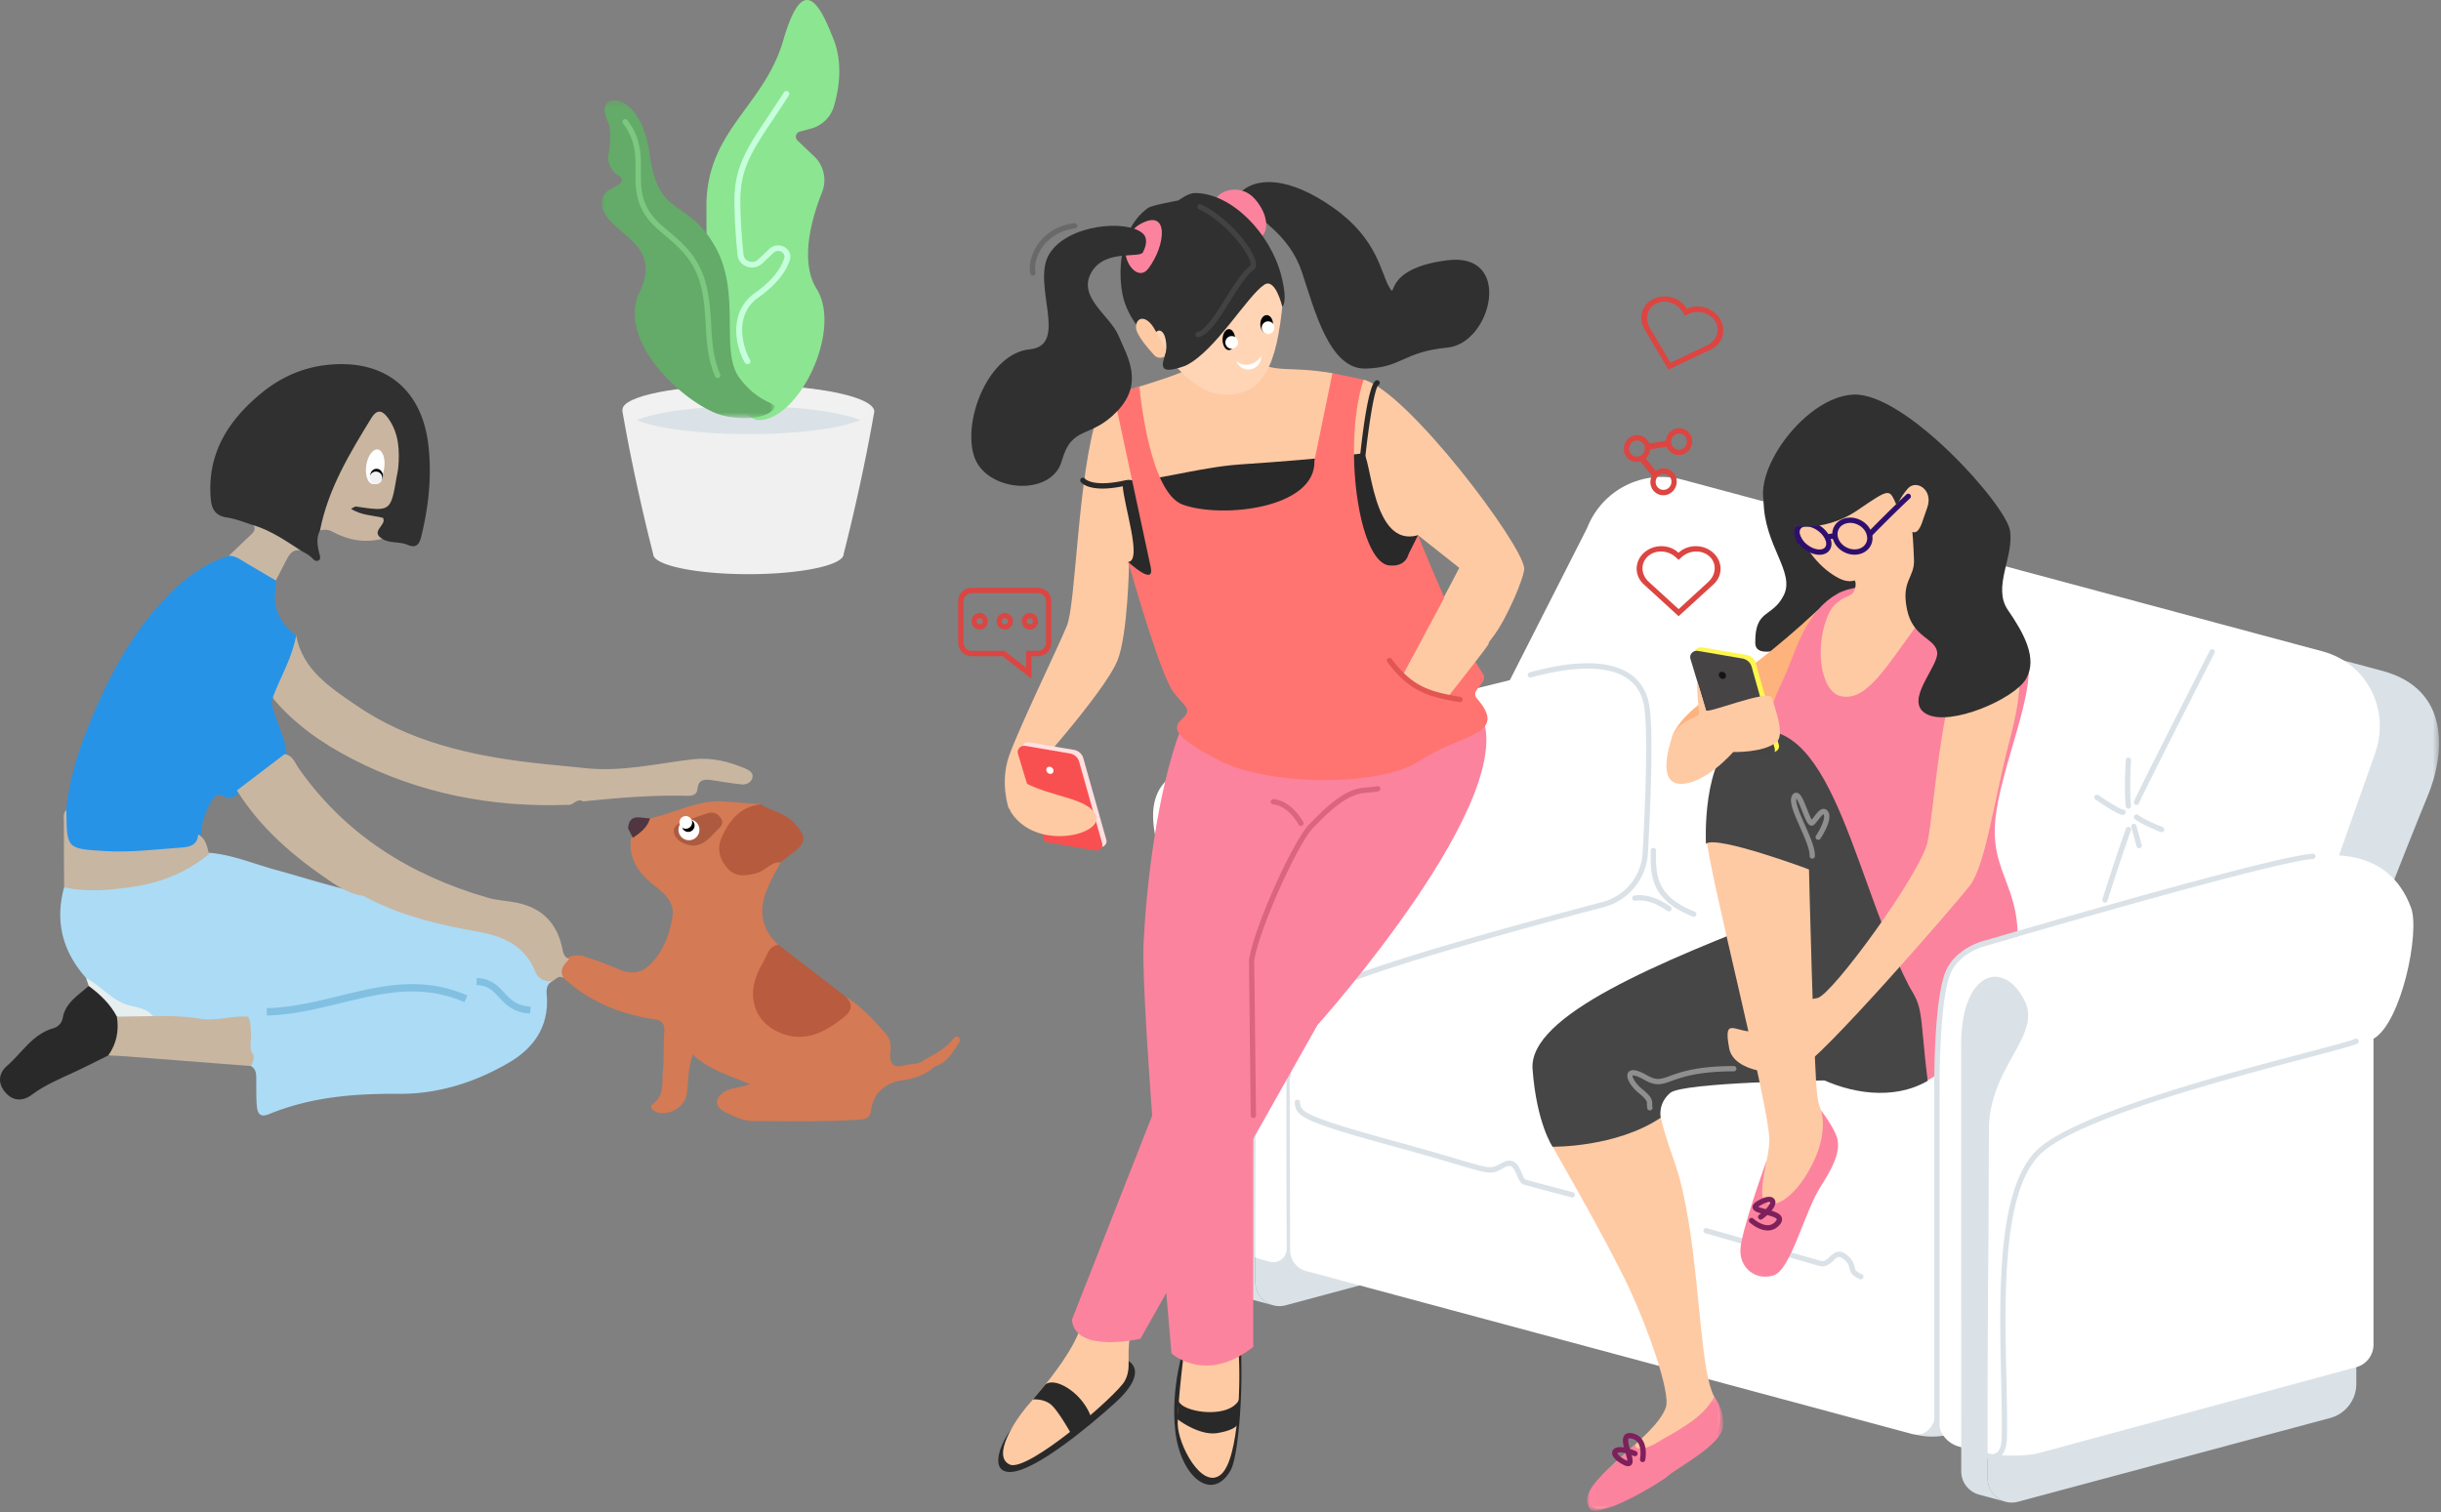<svg xmlns="http://www.w3.org/2000/svg" xmlns:xlink="http://www.w3.org/1999/xlink" width="384" height="238" viewBox="0 0 384 238">
    <rect x="0" y="0" width="384" height="238" fill="#808080" stroke="none"/>
    <defs>
        <path id="a" d="M.014.304h28.472V57.27H.014z"/>
        <path id="c" d="M.037.363h21.399v18.023H.037z"/>
        <path id="e" d="M0 .335h27.227v50.031H0z"/>
    </defs>
    <g fill="none" fill-rule="evenodd">
        <path fill="#DAE2E7" d="M312.675 224.05v8.58c0 2.504 2.372 4.327 4.788 3.679l49.107-13.177a5.546 5.546 0 0 0 4.105-5.358v-8.042l-58 14.318zM301.342 225.747c3.82.956 7.24-.58 7.24-.58l-2.155-5.276-5.085 5.856zM197.473 193.138v8.58c0 2.505 2.372 4.327 4.787 3.68l12.595-3.38-17.382-8.88z"/>
        <path fill="#DAE2E7" d="M199.763 198.543s2.526.565 5.492 0 66.317-22.606 66.317-22.606l-13.494-49.105-57.953 26.555-.362 45.156z"/>
        <path fill="#FFF" d="M264.433 112.997c-3.699-9.91-12.587-9.887-21.798-7.265-4.75 1.352-40.609 9.6-55.681 15.019-10.726 3.855-3.476 16.445 1.395 27.67 3.74 8.615 3.115 26.691 2.965 40.177a9.858 9.858 0 0 0 7.297 9.636l1.152.31a2.11 2.11 0 0 0 2.655-2.054c-.056-8.712-.036-26.563-.046-27.29 0 0 6.67-8.304 12.493-10.863 4.776-2.098 41.111-17.13 46.308-19.206 4.712-1.882 4.694-22.291 3.26-26.134M315.541 175.501l-6.215 52.44c3.934 1.39 9.245 1.29 11.383.715l49.954-13.517a3.684 3.684 0 0 0 2.72-3.558v-51.6l-57.842 15.52z"/>
        <g transform="translate(355.208 102.775)">
            <mask id="b" fill="#fff">
                <use xlink:href="#a"/>
            </mask>
            <path fill="#DAE2E7" d="M19.57 2.792c10.679 2.865 9.997 12.948 6.992 20.023-1.834 4.318-13.657 34.454-13.657 34.454L.015 53.011s12.112-29.368 13.14-32.457c1.029-3.089 5.17-18.096-2.856-20.25l9.27 2.488z" mask="url(#b)"/>
        </g>
        <path fill="#FFF" d="M264.67 75.478l100.691 27.018c7.186 1.928 10.818 9.507 8.126 16.452l-17.262 48.869-131.634-35.321 25.079-49.4c2.326-6 8.791-9.284 15-7.618"/>
        <path fill="#DAE2E7" d="M200.125 205.35v-.002a3.805 3.805 0 0 1-2.652-3.63v-7.574s-.024-32.211.45-47.55c.3-9.716.609-21.354-4.65-22.67-5.117-1.28-8.305 3.33-6.011 10.943 2.028 6.731 5.253 8.831 6.052 27.385l.01 29.773v8.58a3.804 3.804 0 0 0 2.65 3.629l-.002.002 4.153 1.114z"/>
        <path fill="#FFF" d="M205.437 199.995l95.345 25.651c2.128.573 3.73-1.323 3.712-3.53l.108-43.938 48.278-12.123-95.14-25.529-42.084 13.693c-7.83 2.713-12.732 7.464-12.778 15.564l.08 27.002a3.35 3.35 0 0 0 2.479 3.21"/>
        <path fill="#DAE2E7" d="M292.737 201.314a.408.408 0 0 1-.166-.034c-1.281-.557-1.483-1.066-1.629-1.725-.088-.397-.179-.807-.922-1.426-.716-.595-.995-.333-1.605.242-.51.48-1.207 1.14-2.285.824-1.837-.536-17.711-5.092-17.871-5.138a.418.418 0 0 1 .23-.803c.16.046 16.036 4.602 17.875 5.14.588.17.945-.129 1.48-.632.6-.567 1.425-1.343 2.71-.276.962.802 1.101 1.43 1.203 1.889.098.441.156.708 1.146 1.138a.418.418 0 0 1-.166.801M202.658 169.699h-.005a.418.418 0 0 1-.412-.423c.094-7.772 1.24-11.732 7.777-14.648 7.62-3.4 29.626-9.413 42.065-12.694a8.496 8.496 0 0 0 6.328-7.779c.39-7.168.929-19.74.152-23.395-.395-1.86-1.367-3.273-2.89-4.203-2.967-1.81-8.098-1.79-14.835.055a.418.418 0 0 1-.22-.806c7.064-1.936 12.275-1.923 15.49.038 1.726 1.053 2.827 2.649 3.272 4.743.756 3.561.343 14.807-.136 23.614a9.327 9.327 0 0 1-6.948 8.54c-9.995 2.638-34.09 9.148-41.939 12.65-6.158 2.748-7.19 6.347-7.281 13.895a.417.417 0 0 1-.418.413"/>
        <path fill="#2F302F" d="M277.433 78.781c.079 7.09 4.983 11.208 3.19 14.851-1.793 3.643-4.565 2.112-4.497 7.55.068 5.44 20.737-7.075 20.737-7.075l-7.54-8.395-11.89-6.93z"/>
        <path fill="#FEB27C" d="M286.002 95.952c-13.724 12.807-19.596 13.784-22.703 19.327-.674 1.201-.543 6.332 1.978 5.14 4.168-1.972 18.285-7.862 18.285-7.862l2.44-16.605z"/>
        <path fill="#FECAA4" d="M261.254 175.882c1.812 7.23 2.878 6.828 4.535 17.326 1.657 10.498 1.885 22.864 3.852 26.515 1.967 3.651.673 7.126-2.553 8.756-3.895 1.968-15.938 12.089-16.985 7.97-1.047-4.118 10.326-10.118 11.962-15.01.772-2.309-2.907-12.615-5.805-18.79-3.625-7.723-12.435-22.927-12.435-22.927l5.913-8.478 11.516 4.638z"/>
        <path fill="#464646" d="M303.245 170.085c-10.787 6.237-27.4-4.398-25.905-11.091.815-3.648 14.317-12.474 14.317-12.474s7 3.015 11.588.362c4.588-2.652 0 23.203 0 23.203"/>
        <path fill="#464646" d="M281.613 143.403c-20.761 8.027-41.15 16.378-40.523 24.819.636 8.584 3.15 12.226 3.15 12.226s9.915.17 17.014-4.566c0 0-.508-2.212 1.496-3.907 2.004-1.694 24.646-1.97 24.646-1.97l-5.783-26.602z"/>
        <path fill="#FC839E" d="M289.008 93.454c-4.555 2.59-6.204 7.905-7.898 12.14-1.255 3.136-4.376 7.581-2.384 14.868.572 2.093 4.716 12.969-1.913 23.433 0 0 3.92-3.518 8.86 1.076 4.938 4.593 10.803 6.124 13.312 8.83 3.941 4.25 2.836 4.978 4.26 16.204 0 0 11.206-6.126 12.97-13.498 3.956-16.516-3.168-17.268-2.346-27.247.682-8.299 6.75-20.857 4.957-26.242-1.793-5.386-22.361-13.803-29.818-9.564"/>
        <path fill="#FECAA4" d="M287.81 96.305c-2.506 5.123-1.477 12.628 1.845 13.261 4.218.804 7.148-4.848 13.57-13.48l-12.491-2.254s-2.022.632-2.923 2.473"/>
        <path fill="#2F0F6D" d="M283.019 85.544a.417.417 0 0 1-.325-.679l1.084-1.358a.417.417 0 1 1 .653.522l-1.086 1.359a.416.416 0 0 1-.326.156"/>
        <path fill="#FECAA4" d="M281.613 80.14c1.949 6.774 5.27 9.575 7.591 10.815 1.565.836 2.533.374 2.533.374.45.483-.035 1.874-.384 2.115-.154.107-.89.554-1.08.663-.997.577 1.269 4.253 7.493 3.982 6.224-.272 6.993-20.42 6.993-20.42l-5.686-4.19-17.46 6.66z"/>
        <path fill="#2F0F6D" d="M284.167 82.847c-.286 0-.673.062-.895.358-.27.357-.144.852-.045 1.115.195.52.6 1.03 1.14 1.437.541.407 1.143.656 1.695.7.282.022.79.006 1.058-.352.449-.597-.053-1.766-1.096-2.552-.54-.407-1.142-.656-1.694-.7a2.111 2.111 0 0 0-.163-.006m2.064 4.452c-.076 0-.155-.003-.235-.01-.708-.056-1.464-.363-2.13-.864-.665-.502-1.17-1.145-1.42-1.81-.275-.732-.218-1.411.16-1.913.376-.502 1.011-.743 1.79-.682.708.056 1.464.364 2.13.865 1.453 1.095 2.007 2.73 1.26 3.722-.338.45-.884.692-1.555.692"/>
        <path fill="#2F0F6D" d="M291.06 82.283c-.787 0-1.494.363-1.817 1.017-.486.987.086 2.27 1.277 2.858 1.192.59 2.555.265 3.042-.722.23-.468.232-1.018.005-1.549-.238-.554-.693-1.02-1.28-1.31h-.001a2.774 2.774 0 0 0-1.226-.294m.68 5.003c-.525 0-1.071-.122-1.59-.378-1.603-.793-2.345-2.577-1.655-3.978.691-1.401 2.557-1.895 4.161-1.103.766.379 1.361.994 1.677 1.73.326.76.318 1.559-.022 2.249-.468.948-1.473 1.48-2.571 1.48"/>
        <path fill="#2F0F6D" d="M288.451 84.89c-.198-.158-.533-.071-.604-.006a.192.192 0 0 0 .039-.07l-.794-.26c.078-.236.309-.428.634-.525.446-.135.911-.058 1.243.206l-.518.654zM294.082 84.54a.418.418 0 0 1-.298-.71c3.645-3.731 6.114-6.021 6.14-6.044a.418.418 0 0 1 .566.614c-.025.023-2.481 2.3-6.11 6.014a.416.416 0 0 1-.298.126"/>
        <path fill="#464646" d="M301.094 156.596c-9.028-16.095-12.402-44.397-25.742-41.44-13.922 3.085 1.988 45.62 1.988 45.62l23.754-4.18z"/>
        <path fill="#FECAA4" d="M314.634 98.92c3.797 4.752 3.797 8.87 1.424 17.899-2.373 9.03-3.665 19.284-6.21 22.575-2.542 3.29-23.547 27.44-26.745 28.749-3.198 1.309-10.355.619-11.074-3.164-1.055-5.549 1.22-2.063 4.547-2.75 4.243-.876 5.191-2.52 3.02-2.192-1.74.264-2.873-1.346-1.397-1.821 1.477-.476 5.375-.688 7.698-1.162 2.323-.476 16.294-19.676 17.328-24.553 1.029-4.853 2.22-24.289 5.812-28.618 3.593-4.33 5.597-4.964 5.597-4.964"/>
        <path fill="#FECAA4" d="M268.373 131.305c.308 5.632 10.099 43.172 9.97 48.203-.13 5.03-4.078 13.056-4.108 16.963-.03 3.907 4.002 3.68 6.099 2.262 2.097-1.418 4.67-12.717 7.496-16.096 2.826-3.38-1.335-5.462-1.933-10.086-.597-4.623-1.318-35.743-1.318-35.743s-11.178-5.95-11.811-6.356c-.632-.406-4.395.853-4.395.853"/>
        <path fill="#464646" d="M284.579 128.145s.38 3.434.172 6.861l-.031.458c-.035.453-.081.904-.141 1.344 0 0-14.528-5.412-16.215-4.041 0 0-.7-13.659 5.27-16.953 3.476-1.918 10.945 12.331 10.945 12.331"/>
        <path fill="#8F8F8F" d="M285.093 135.117h-.01a.418.418 0 0 1-.407-.428c.026-1.08-.759-2.848-1.518-4.558-.96-2.163-1.788-4.03-1.232-4.971.233-.394.53-.431.688-.419.635.05 1.03.975 1.672 2.605.21.532.507 1.286.712 1.624.131-.146.273-.329.413-.507.492-.632.955-1.231 1.532-1.179.197.017.478.122.693.523.64 1.198-.937 3.676-1.26 4.16a.417.417 0 1 1-.694-.463c.667-1.003 1.515-2.746 1.218-3.303a.531.531 0 0 0-.047-.074c-.19.087-.573.578-.785.85-.24.31-.469.602-.7.803a.564.564 0 0 1-.512.129c-.484-.119-.779-.816-1.346-2.255-.248-.628-.639-1.62-.905-1.978-.213.67.631 2.572 1.316 4.116.796 1.794 1.62 3.65 1.59 4.916a.418.418 0 0 1-.418.409"/>
        <path fill="#FC839E" d="M277.921 182.59c-1.343 6.33-.579 6.535.56 6.84 1.139.306 4.056-1.144 6.64-6.265 2.583-5.122 1.342-8.454 1.342-8.454s2.005 2.619 2.507 4.256c.5 1.636.052 3.722-2.532 7.709-2.583 3.986-4.701 13.174-7.439 14.019-2.737.845-5.268-1.056-5.216-3.96.053-2.905 4.138-14.146 4.138-14.146"/>
        <path fill="#2F302F" d="M278.355 80.876c1.99 2.436 8.496 3.076 13.856-.59 5.359-3.665 4.967-3.337 6.208-.654 0 0 .392-1.243 1.7-2.749 1.307-1.505 4.052.173 3.072 2.966-.981 2.794-.9 2.777-1.357 3.465-.457.687-.995.376-.995.376s.168 1.665.255 4.457c.087 2.793-2.021 3.2-1.106 7.716.915 4.516 4.4 4.499 4.749 6.733.349 2.234-5.403 7.731-1.677 9.76 3.725 2.03 13.855-2.356 15.686-5.563 1.83-3.207-.393-7.2-2.876-10.799-2.484-3.6.98-8.377.327-12.5-.654-4.124-16.536-21.795-24.64-21.402-8.104.393-17.32 13.744-13.202 18.784"/>
        <path fill="#8F8F8F" d="M259.546 174.738a.417.417 0 0 1-.408-.333 2.952 2.952 0 0 1-.054-.67c.002-.406.004-.675-1.304-1.745-1.213-.99-2.157-2.47-1.636-3.23.612-.893 2.362.108 2.937.436 1.515.866 2.133.644 3.63.106 1.719-.618 4.315-1.551 10.057-1.551a.418.418 0 0 1 0 .835c-5.597 0-8.111.904-9.775 1.503-1.544.555-2.475.89-4.325-.167-1.47-.84-1.847-.676-1.852-.673-.06.178.356 1.166 1.491 2.094 1.459 1.192 1.616 1.667 1.611 2.398 0 .157-.002.305.037.494a.417.417 0 0 1-.409.503"/>
        <g transform="translate(249.635 219.36)">
            <mask id="d" fill="#fff">
                <use xlink:href="#c"/>
            </mask>
            <path fill="#FC839E" d="M8.14 7.442c-1.549 1.404.836 1.518 2.866.22 2.03-1.298 7.507-3.756 9-7.299 0 0 1.61 1.922 1.413 4.773-.197 2.851-7.348 6.554-8.657 7.742C11.454 14.066 1.7 19.788.486 18.066c-1.212-1.723.095-3.721 3.148-6.514C6.688 8.76 8.14 7.442 8.14 7.442" mask="url(#d)"/>
        </g>
        <path fill="#7E205B" d="M254.872 228.552c-.252 0-.394.046-.434.094-.002.065.198.52 1.282 1.09.129.068.22.105.283.126-.013-.265-.165-.793-.281-1.192a3.71 3.71 0 0 0-.85-.118m1.249 2.172c-.318 0-.638-.168-.79-.248-1.344-.708-1.96-1.529-1.644-2.194.233-.491.864-.663 1.78-.517-.196-.785-.278-1.51.101-1.942.241-.275.607-.376 1.086-.301.738.116 1.308.461 1.697 1.027.862 1.252.474 3.142.457 3.222a.418.418 0 0 1-.816-.173c.003-.017.33-1.623-.33-2.578-.257-.373-.629-.593-1.137-.672-.2-.033-.302-.005-.33.026-.17.195.024.996.199 1.615.303.096.626.216.968.361a.417.417 0 0 1-.327.769 10.635 10.635 0 0 0-.36-.145c.2.745.266 1.293-.106 1.598a.687.687 0 0 1-.448.152M276.61 189.905c.234.124.764.264 1.166.367.577-.59.715-.986.678-1.092-.055-.034-.548-.095-1.592.546a1.965 1.965 0 0 0-.253.179m1.474 3.72c-1.451 0-2.772-1.207-2.83-1.26a.418.418 0 0 1 .566-.615c.013.012 1.219 1.11 2.38 1.036.451-.03.83-.238 1.16-.634.128-.155.158-.257.145-.297-.08-.247-.867-.49-1.487-.656-.237.212-.507.43-.805.648a.418.418 0 0 1-.493-.674c.109-.08.212-.159.309-.235-.742-.21-1.246-.433-1.317-.91-.08-.528.498-.881.715-1.015 1.297-.795 2.315-.904 2.725-.292.302.45.127 1.081-.468 1.796.774.233 1.437.533 1.615 1.08.112.348.012.714-.298 1.088-.477.576-1.065.89-1.749.936a2.835 2.835 0 0 1-.168.005"/>
        <path fill="#FEF64D" d="M274.732 103.056l-6.971-1.192c-.759-.13-1.397.54-1.184 1.244l4.199 13.859 7.977 1.365c.682.116 1.26-.48 1.08-1.116l-3.615-12.816c-.168-.69-.752-1.218-1.486-1.344"/>
        <path fill="#464444" d="M274.08 103.62l-6.97-1.194c-.759-.13-1.397.542-1.184 1.245l4.198 13.859 7.978 1.365c.682.116 1.26-.48 1.08-1.116l-3.615-12.816c-.168-.69-.753-1.219-1.487-1.344"/>
        <path fill="#141414" d="M270.6 105.785c-.247.163-.288.512-.092.78.196.269.555.355.802.192.246-.163.287-.512.091-.78-.196-.27-.555-.355-.802-.192"/>
        <path fill="#FECAA4" d="M263.155 115.636s-2.875 7.525 1.081 7.7c3.955.175 8.422-5.003 8.422-5.003s4.758.153 6.813-1.557c1.369-1.14-.262-5.299-.7-6.918-.437-1.619-10.814 2.807-10.413 1.841 0 0-.784.696-2.812 1.66-1.577.748-2.391 2.277-2.391 2.277"/>
        <path fill="#FECAA4" d="M267.296 112.641c-.454-4.898-.293-5.413-.293-5.413l1.355 4.472-1.062.941z"/>
        <path fill="#FFF" d="M379.287 142.83c-3.698-9.91-13.752-9.214-22.962-6.592-4.75 1.352-46.602 13.275-46.602 13.275-6.866 4.688-5.016 12.28-4.76 74.007.009 1.932 1.34 3.61 3.204 4.11l3.663.983c2.161.58 4.282-1.058 4.268-3.3-.064-9.992-.211-33.38-.187-34.065.357-10.436 15.698-16.158 22.725-18.176 7.625-2.19 25.342-6.001 32.475-8.616.97-.356 1.746-.689 2.272-.994 4.393-2.54 7.339-16.79 5.904-20.632"/>
        <path fill="#DAE2E7" d="M312.675 232.63v-7.574s-.01-15.148.135-29.614l.073-18.098c.3-9.717 8.324-14.4 5.611-19.867-3.28-6.61-9.978-4.681-9.978 6.936l.002 28.752-.002-.001.011 29.773v8.58a3.805 3.805 0 0 0 2.648 3.629l4.152 1.115v-.001a3.806 3.806 0 0 1-2.652-3.63"/>
        <path fill="#DAE2E7" d="M304.707 224.89a.417.417 0 0 1-.418-.418v-52.125c-.009-.641-.2-15.89 2.045-20.03 1.886-3.478 6.08-4.372 6.258-4.408 1.79-.529 44.719-13.157 51.217-13.573.222-.01.428.16.443.39.014.23-.16.43-.39.444-6.406.41-50.624 13.418-51.07 13.55-.073.016-4.026.865-5.725 3.996-2.142 3.95-1.945 19.468-1.943 19.625v52.13a.417.417 0 0 1-.417.419M336.098 126.672a.417.417 0 0 1-.396-.55c.318-.956 10.747-21.429 11.935-23.76a.418.418 0 0 1 .744.38c-4.651 9.126-11.655 22.954-11.887 23.644a.419.419 0 0 1-.396.286M334.826 127.25a.418.418 0 0 1-.413-.365c-.3-2.372-.015-7.109-.003-7.31a.418.418 0 0 1 .833.051c-.003.05-.293 4.86-.002 7.153a.418.418 0 0 1-.415.47M333.957 128.235h-.032c-.84-.065-3.488-1.876-4.28-2.43a.418.418 0 0 1 .478-.686c1.533 1.073 3.447 2.25 3.866 2.282a.417.417 0 0 1-.032.834M340.047 130.949a.412.412 0 0 1-.15-.028c-.124-.048-3.043-1.183-4.073-2.05a.418.418 0 0 1 .537-.64c.925.778 3.807 1.899 3.836 1.91a.418.418 0 0 1-.15.808M336.514 133.484a.418.418 0 0 1-.402-.307l-.832-3.005a.418.418 0 1 1 .805-.223l.832 3.005a.418.418 0 0 1-.403.53M331.136 142.038a.418.418 0 0 1-.398-.544c.022-.068 2.156-6.816 3.696-11.104a.417.417 0 1 1 .786.283c-1.536 4.273-3.665 11.005-3.686 11.073a.417.417 0 0 1-.398.292M247.335 188.429a.425.425 0 0 1-.106-.014c-.258-.068-6.338-1.667-7.457-1.991-.596-.173-.871-.826-1.162-1.518-.26-.615-.527-1.25-.959-1.398-.257-.087-.607-.007-1.042.239-1.962 1.112-2.065 1.081-7.423-.509a408.312 408.312 0 0 0-9.536-2.724c-15.122-4.125-15.794-4.86-15.977-7.019a.418.418 0 0 1 .38-.452.412.412 0 0 1 .45.38c.126 1.472.183 2.143 15.367 6.284 4.376 1.194 7.369 2.082 9.553 2.73 5.122 1.52 5.122 1.52 6.775.583.66-.375 1.224-.474 1.723-.303.786.269 1.143 1.116 1.458 1.864.183.436.411.978.625 1.04 1.109.322 7.374 1.97 7.437 1.986a.418.418 0 0 1-.106.822M266.452 144.256a.415.415 0 0 1-.152-.03c-6.735-2.647-6.672-6.587-6.611-10.397a.428.428 0 0 1 .424-.412c.23.004.414.194.41.425-.059 3.688-.114 7.17 6.081 9.607a.418.418 0 0 1-.152.807"/>
        <path fill="#DAE2E7" d="M262.537 143.41a.414.414 0 0 1-.225-.066l-.107-.068c-1.054-.68-2.823-1.815-4.965-1.532a.418.418 0 1 1-.11-.829c2.447-.326 4.45.965 5.527 1.658l.105.068a.418.418 0 0 1-.225.77M313.337 229.657c-.173 0-.354-.016-.543-.049a.418.418 0 0 1 .142-.824c.525.092.925.016 1.222-.23.465-.386.712-1.202.734-2.427.05-2.782-.02-6.015-.095-9.437-.293-13.552-.659-30.417 6.095-36.133 6.64-5.62 29.59-11.674 41.919-14.926 3.99-1.052 7.14-1.884 7.666-2.168a.419.419 0 0 1 .397.735c-.587.318-2.963.952-7.851 2.24-12.266 3.236-35.097 9.26-41.592 14.757-6.45 5.46-6.09 22.103-5.8 35.477.075 3.43.145 6.67.095 9.47-.027 1.501-.365 2.5-1.036 3.056-.37.306-.822.459-1.353.459"/>
        <path fill="#FECAA4" d="M172.648 65.356c-3.106 9.336-3.376 29.607-4.81 33.108-1.436 3.5-7.66 16.314-9.122 20.55-1.463 4.235 0 8.303 0 8.303l2.766-4.256h-.454s12.676-13.98 14.762-19.13c1.633-4.03 1.819-15.082 1.819-15.082l-4.961-23.493z"/>
        <path fill="#292929" d="M177.007 213.915c1.764.652 2.865 2.788-1.544 6.795-4.409 4.006-12.554 10.647-16.34 10.91-3.786.264-1.844-5.167 1.257-8.24 3.103-3.074 16.627-9.465 16.627-9.465M195.22 212.24c.358 8.415-.583 17.255-1.598 19.074-2.914 5.22-7.937 1.087-8.74-6.166-.786-7.108 1.532-13.765 1.532-13.765l8.806.858z"/>
        <path fill="#FECAA4" d="M177.787 210.16c-.637 3.569.288 5.068-.862 7.17-1.216 2.222-15.265 14.41-18.083 13.129-2.818-1.28.66-6.833 3.066-9.563 2.405-2.73 7.044-8.325 8.172-12.334 1.128-4.01 7.707 1.598 7.707 1.598M194.833 212.648c.35 3.968.171 16.948-2.788 19.394-2.959 2.447-6.741-4.69-6.78-8.003-.038-3.314 1.15-12.656 1.15-12.656l8.418 1.265z"/>
        <path fill="#FC839E" d="M185.668 114.96c-3.544 9.4-5.32 23.923-5.775 33.628-.455 9.705 4.396 64.376 4.396 64.376s5.34 4.92 12.863-1.023l-.007-59.954 13.55-30.748-25.027-6.28z"/>
        <path fill="#FC839E" d="M232.762 111.892c7.322 12.836-25.515 49.415-25.515 49.415l-27.844 49.358s-10.302 2.397-10.777-2.993l22.76-57.896 15.927-29.385 25.449-8.499z"/>
        <path fill="#2F302F" d="M195.957 31.95c1.952 2.634 6.827 4.825 8.838 10.826 2.011 6 4.32 15.396 10.073 15.225 5.752-.172 5.78-2.622 12.83-3.303 6.953-.671 10.427-15.058-.013-13.743-10.44 1.315-7.815 6.46-9.14 4.235-1.327-2.226-1.794-7.537-8.736-12.46-6.942-4.923-12.306-5.055-14.934-2.193-2.627 2.864 1.082 1.413 1.082 1.413"/>
        <path fill="#FC839E" d="M191.42 31.082c-.495.757 5.198 6.918 6.715 6.298 1.379-.562 1.655-3.34-.711-6.05-2.102-2.406-5.216-1.456-6.005-.248"/>
        <path fill="#FECAA4" d="M209.608 58.727c-7.202-1.232-8.582.186-12.921-2.21-4.338-2.397-3.313-1.574-8.941 1.21-5.628 2.785-13.195 3.829-14.606 5.981-1.41 2.153-.132 15.95 4.344 24.715 4.477 8.765 3.951 3.052 3.951 3.052s27.042-17.367 27.068-17.978c.025-.61 2.698-13.499 2.698-13.499l-1.593-1.27zM214.509 59.735c6.91 1.863 25.046 25.987 25.267 29.688.077 1.307-2.704 7.82-4.723 10.52-2.802 3.748-4.149 5.731-4.149 5.731l-9.005-1.72 7.666-14.598-6.493-5.137-2.403 1.585-8.629-9.088.006-14.64 2.463-2.34z"/>
        <path fill="#292929" d="M223.073 84.219c-7.335 2.117-7.371-12.91-8.649-12.862-1.144.043-5.142.784-19.214 1.715-.495.033-.996.076-1.5.129-6.34.66-13.16 2.723-16.031 2.323-.568-.08-1.097.247-1.072.792.151 3.182 3.155 11.926.877 12.107l2.88 7.105 39.695.085 3.014-11.394z"/>
        <path fill="#292929" d="M214.244 73.459c-.014 0-.028 0-.042-.002a.418.418 0 0 1-.374-.457c.372-3.74 1.371-12.506 2.622-13.126a.417.417 0 1 1 .37.75c-.623.53-1.594 6.754-2.162 12.458a.418.418 0 0 1-.414.377"/>
        <path fill="#FF7471" d="M214.509 59.735c-3.313 10.139-.823 28.712 4.024 29.24 2.653.288 3.036-1.745 3.036-1.745l1.503-3.011s6.392 16.077 10.238 21.887c.87 1.315-2.108 2.493-1.005 3.76 5.142 5.902-2.394 5.515-8.903 9.81-6.51 4.295-24.05 3.92-31.62-.002-7.57-3.92-7.29-5.224-5.746-6.628 1.543-1.405.44-1.77-1.367-4.038-1.808-2.268-5.5-14.688-7.185-20.585 0 0 4.227 3.969 3.533.8-.805-3.682-5.828-27.178-5.828-27.178l4.055-1.21s1.436 16.675 6.843 18.586c6.284 2.222 20.968.551 20.69-6.94l2.83-13.754 4.902 1.008z"/>
        <path fill="#FECAA4" d="M225.563 112.465s7.873-9.93 8.58-11.06c.706-1.129-6.82-7.575-6.82-7.575l-7.874 14.699 6.114 3.936z"/>
        <path fill="#FF7471" d="M229.365 110.278s-7.105-.468-10.479-6.328c0 0-5.341 10.064-4.086 12.603 1.256 2.538 12.359-1.448 14.565-6.275"/>
        <path fill="#E15653" d="M229.672 110.493a.39.39 0 0 1-.07-.006c-5.14-.863-7.935-1.766-11.353-6.304a.417.417 0 1 1 .666-.503c3.252 4.317 5.796 5.138 10.826 5.983a.418.418 0 0 1-.069.83"/>
        <path fill="#FFD5B6" d="M201.781 47.635c-.91 9.495-2.888 14.96-9.68 14.43-6.794-.531-13.072-13.224-13.072-13.224l20.616-6.493 2.136 5.287z"/>
        <path fill="#2F302F" d="M198.882 44.808c-2.718 1.794-7.675 10.427-12.319 12.704 0 0-3.168 1.282-3.547.282-.38-1 .616-1.78.446-3.714-.253-2.874-1.918-2.32-1.851-.89.067 1.43-3.795-2.158-4.864-6.181-.942-3.546-.848-10.964 3.859-14.284.635-.447 4.769-1.184 4.769-1.184s1.528-1.158 2.556-1.164c5.791-.034 11.978 6.332 13.675 13.176 1.03 4.154.112 4.712.112 4.712s-1.066-4.624-2.836-3.457"/>
        <path fill="#FECAA4" d="M181.721 51.955c-1.377-2.556-3.023-2.073-3.017-.466.003 1.139 1.824 3.268 2.886 4.413.414.446 1.115.52 1.621.171l.13-1.26-1.62-2.858z"/>
        <path fill="#424242" d="M188.487 53.058a.418.418 0 0 1-.107-.822c1.338-.357 2.888-2.843 4.388-5.247 1.29-2.068 2.623-4.206 3.96-5.204.01-.007.044-.075.025-.255-.172-1.7-3.99-6.66-8.195-8.627a.419.419 0 0 1 .354-.757c4.4 2.059 8.455 7.176 8.671 9.3.058.57-.162.864-.357 1.01-1.21.903-2.502 2.974-3.75 4.976-1.659 2.658-3.225 5.17-4.881 5.611a.414.414 0 0 1-.108.015"/>
        <path fill="#FC839E" d="M179.44 35.224c4.509-2.48 3.966 3.37 1.226 7.013-1.6 2.125-3.907-.882-3.588-3.084.331-2.293 1.155-3.265 2.362-3.93"/>
        <path fill="#FECAA4" d="M160.45 121.4c1.36.63 1.65-.13 4.173-.331 2.522-.2.57 1.52-.536 2.023-1.107.503-.583 2.308-.583 2.308l-3.554-1.838.5-2.161z"/>
        <path fill="#FFE0E0" d="M168.94 117.998l-6.97-1.192c-.759-.13-1.397.54-1.184 1.244l4.199 13.859 7.977 1.365c.682.116 1.26-.48 1.08-1.115l-3.615-12.816c-.168-.69-.753-1.22-1.487-1.345"/>
        <path fill="#F85050" d="M168.29 118.561l-6.972-1.193c-.758-.13-1.396.542-1.184 1.245l4.199 13.859 7.978 1.365c.681.116 1.259-.48 1.08-1.116l-3.615-12.816c-.169-.69-.753-1.219-1.487-1.344"/>
        <path fill="#2F302F" d="M179.828 39.624c-.322 1.173-6.032-.585-8.176 3.305s2.971 6.698 4.313 9.909c1.341 3.21 4.07 7.388-.208 11.863-4.278 4.474-7.107 2.086-8.73 7.844-1.622 5.757-12.173 4.91-13.854-.947-1.68-5.858 2.504-16.011 8.8-16.627 6.295-.617.254-10.236 3.069-14.958 2.815-4.723 12.285-5.54 14.752-3.26 1.1 1.018.034 2.871.034 2.871"/>
        <path fill="#FECAA4" d="M159.16 127.982c4.012 5.887 14.174 3.418 13.28.497-.891-2.92-7.152-3.02-11.411-5.418 0 0-3.53 2.481-1.868 4.921"/>
        <path fill="#FFF" d="M164.808 120.727c-.247.163-.287.512-.091.78.196.269.555.354.802.192.246-.163.287-.512.09-.78-.196-.27-.554-.355-.801-.192"/>
        <path fill="#DA657F" d="M197.17 175.942a.418.418 0 0 1-.417-.413l-.281-24.456.005-.035c.845-5.31 6.944-18.625 9.363-21.196 5.31-5.645 7.433-5.81 9.486-5.968.447-.035.87-.068 1.317-.163a.418.418 0 0 1 .174.818c-.502.107-.972.143-1.427.178-1.895.147-3.854.298-8.943 5.708-2.294 2.438-8.31 15.618-9.14 20.72l.28 24.384a.418.418 0 0 1-.412.423h-.005zM204.653 129.977a.417.417 0 0 1-.362-.21c-1.802-3.147-3.973-3.18-4-3.18h-.002a.418.418 0 0 1-.002-.835h.002c.13 0 2.692.048 4.725 3.6a.417.417 0 0 1-.361.625"/>
        <path fill="#292929" d="M173.437 76.88c-2.593 0-3.343-.932-3.443-1.075a.418.418 0 0 1 .684-.478c.004.004 1.196 1.42 6.324.256a.418.418 0 0 1 .184.815c-1.55.352-2.779.483-3.75.483M195.012 220.078c-1.485 3.41-9.268 2.11-9.564.35l-.263 2.863s3.414 2.693 6.336 2.21c2.924-.484 3.172-1.372 3.172-1.372l.319-4.05zM171.665 223.085c-1.293-3.855-5.623-6.458-7.195-5.236l-1.966 2.364s1.661-.161 2.828.812c1.167.975 3.185 4.622 3.185 4.622l3.148-2.562z"/>
        <path fill="#696969" d="M162.49 43.38a.418.418 0 0 1-.404-.314c-.256-1.001-.009-2.854 1.14-4.555.892-1.319 2.62-2.978 5.794-3.394a.419.419 0 0 1 .108.83c-2.865.374-4.415 1.856-5.21 3.033-.96 1.42-1.242 3.026-1.024 3.879a.418.418 0 0 1-.404.521"/>
        <path fill="#DC4541" d="M152.862 93.332a1.29 1.29 0 0 0-1.288 1.29v6.51c0 .71.577 1.29 1.288 1.29h5.166l3.406 2.673v-2.674h1.835a1.29 1.29 0 0 0 1.289-1.29v-6.51c0-.71-.578-1.29-1.289-1.29h-10.407zm9.407 13.48l-4.53-3.555h-4.877a2.126 2.126 0 0 1-2.123-2.126v-6.51c0-1.171.952-2.125 2.123-2.125h10.407c1.171 0 2.123.954 2.123 2.125v6.51a2.127 2.127 0 0 1-2.123 2.126h-1v3.556z"/>
        <path fill="#DC4541" d="M154.115 97.283a.483.483 0 1 0 .002.967.483.483 0 0 0-.002-.967m0 1.802a1.32 1.32 0 0 1 0-2.638 1.32 1.32 0 0 1 0 2.638M158.066 97.283a.483.483 0 1 0 .002.967.483.483 0 0 0-.002-.967m0 1.802a1.32 1.32 0 0 1 0-2.638 1.32 1.32 0 0 1 0 2.638M162.016 97.283a.483.483 0 1 0 .002.967.483.483 0 0 0-.002-.967m0 1.802a1.32 1.32 0 0 1 0-2.638 1.32 1.32 0 0 1 0 2.638"/>
        <g>
            <path fill="#ACDBF5" d="M13.545 153.9c-3.7-4.159-4.934-8.902-3.458-14.286 1.124-.482 2.303-.214 3.445-.184 6.48.17 12.58-1.028 18.042-4.676a4.96 4.96 0 0 1 1.17-.572c3.668.25 7.03 1.712 10.516 2.663 4.477 1.22 8.883 2.69 13.437 3.632 2.045.14 3.586 1.527 5.443 2.187 4.498 1.6 9.103 2.625 13.771 3.536 3.793.74 7.04 2.473 8.73 6.198.46 1.015 1.603 1.224 2.209 2.037-.938.513-.899 1.364-.834 2.254.353 4.793-1.997 8.21-5.948 10.52-5.34 3.118-11.141 4.968-17.411 4.917-6.975-.057-13.835.51-20.348 3.198-1.386.572-1.792-.135-1.893-1.17-.138-1.434-.092-2.887-.102-4.332-.006-.812-.002-1.61-.859-2.07-.305-.751-.047-1.407.353-2.039.613-.778 1.503-1.131 2.392-1.459 6.397-2.356 12.894-4.181 19.828-4.041 2.319.046 4.626-.424 6.946-.835-2.37-.702-4.735-1.408-7.234-1.36-4.523.09-9.03.302-13.487 1.23-3.068.64-6.198.973-9.312 1.375-4.832.567-9.645.148-14.457-.248a25.013 25.013 0 0 0-3.598-1.434c-2.98-.928-5.438-2.585-7.341-5.04"/>
            <path fill="#D47A54" d="M133.072 156.86c2.51 1.533 4.42 3.702 6.322 5.872.775.881.772 1.993.664 3.082-.175 1.747.776 2.282 2.25 1.819.96-.302 2.07-.01 2.902-.743.614-.165 1.21-.37 1.789-.646.412-.197.93-.685 1.307-.12.357.532-.264.85-.584 1.19-.193.205-.453.337-.676.51-1.443 1.347-3.249 1.907-5.14 2.18-2.559.37-4.497 1.965-4.845 4.54-.167 1.233-.593 1.545-1.738 1.626-5.554.386-11.112.259-16.67.247-1.682-.003-3.124-.676-4.557-1.408-1.708-.874-1.744-2.182-.109-3.223 1.121-.715 2.515-.553 3.978-1.198-3.206-1.368-6.418-2.21-8.975-4.645-.8 2.215-.671 4.26-.956 6.234-.31 2.16-3.143 3.7-5.063 2.674-.665-.355-.652-.844-.198-1.187 1.745-1.32 1.345-3.265 1.506-4.998.193-2.085.08-4.197.219-6.289.09-1.359-.346-1.794-1.774-2.017-5.285-.825-10.099-2.79-14.068-6.477-1.423-1.577-.39-2.484.922-3.319.672-.252 1.364-.263 2.064-.154 1.798.592 3.588 1.194 5.326 1.97 2.74 1.224 4.418.688 6.226-1.65 1.47-1.9 2.187-4.101 2.578-6.383.397-2.315-1.156-3.713-2.83-5.003-2.411-1.856-4.1-4.103-3.694-7.36.705-1.344 1.892-2.248 3.008-3.215 3.947-.833 7.59-2.989 11.809-2.64 1.88.156 3.763.28 5.643.42-1.564 1.01-3.266 1.825-4.442 3.357-.81 1.054-1.464 2.14-1.436 3.515.06 2.85 2.099 4.288 4.841 3.415a10.493 10.493 0 0 0 2.174-.98c.613-.363 1.247-.827 1.97-.186-.713 1.398-1.515 2.758-2.118 4.2-1.38 3.293-1 6.297 1.755 8.81-.949 1.616-2.116 3.1-2.775 4.888-.945 2.564-1.024 4.892 1.208 6.936 2.191 2.006 4.988 2.62 7.668 1.492.807-.338 1.546-.807 2.303-1.244 1.518-.875 2.59-1.974 2.216-3.891"/>
            <path fill="#2793E7" d="M10.431 127.442c.486-5.453 2.324-10.557 4.455-15.521 2.656-6.181 5.887-12.07 10.507-17.107 2.981-3.25 6.289-6 10.6-7.358 1.455-.566 2.45-.04 3.112 1.282-2.431 3.36-2.574 6.629-.29 9.974.983 1.44 1.217 3.058 1.61 4.666.581 2.365.753 4.87 2.276 6.934.439 2.87 2.103 5.394 2.401 8.306-1.7 2.238-4.196 3.558-6.311 5.319-.379.315-.857.512-1.23.848-.667.671-1.422 1.06-2.348.54-1.116-.624-1.551.07-2.02.895a12.522 12.522 0 0 0-1.653 5.79c-.594 1.528-1.986 1.884-3.358 2.015-4.851.466-9.701.988-14.582.148-3.27-.563-3.373-.558-3.341-3.74.01-.996-.206-2.013.172-2.991"/>
            <path fill="#2F302F" d="M50.342 83.459c-.602 1.152-.42 2.356-.137 3.525.107.44.314.934-.043 1.172-.515.342-.848-.146-1.232-.503-.466-.432-1.088-.7-1.642-1.041a27.735 27.735 0 0 1-7.377-3.955c-1.394-.42-2.763-1.012-4.188-1.22-1.815-.265-2.424-1.287-2.565-2.905-.624-7.108 2.738-12.39 7.987-16.692 2.843-2.33 6.149-3.887 9.882-4.365 9.09-1.166 15.25 3.436 16.344 12.432.597 4.916.062 9.802-1.128 14.62-.318 1.29-.91 1.734-2.145 1.203-1.271-.547-2.756-.192-3.973-.943-.612-.216-1.445-.386-1.053-1.264.669-1.5-.298-1.657-1.36-1.964-.979-.284-2.714-.258-2.456-1.556.282-1.426 1.835-.558 2.81-.428 2.438.326 2.718.189 3.25-2.242.68-3.113 1.43-6.23.156-9.372-.344-.851-.493-1.984-1.628-2.095-1.059-.105-1.346.959-1.794 1.667-2.798 4.42-5.292 8.985-6.653 14.069-.19.71-.508 1.347-1.055 1.857"/>
            <path fill="#C9B6A1" d="M46.588 99.995c1.022 5.426 5.375 8.2 9.416 10.976 8.301 5.7 17.885 7.905 27.76 9.058 2.75.32 5.51.534 8.262.838 5.748.639 11.318-.726 16.956-1.386 2.868-.336 5.646.334 8.288 1.465.595.254 1.295.673 1.098 1.426-.201.762-.938 1.142-1.726 1.058-1.518-.161-3.025-.42-4.536-.645-1.168-.174-2.225-.243-2.387 1.37-.11 1.091-1.032 1.09-1.841 1.069-5.412-.137-10.789.334-16.161.882-.991-.61-1.543.724-2.439.544-11.93.428-23.302-1.768-33.923-7.255-4.752-2.456-9.103-5.495-12.538-9.66.57-3.506 2.159-6.627 3.771-9.74M37.266 124.386l7.513-5.72c1.29.198 1.609 1.374 2.203 2.222 7.347 10.485 17.567 16.846 29.77 20.383 1.476.428 3.019.464 4.522.771 4.052.829 6.371 3.273 7.183 7.2.15.73.265 1.404 1.093 1.661-.786.85-1.655 1.676-.895 2.98-.817-.509-1.234.269-1.805.551-1.17-.003-2.172-.313-2.634-1.51-1.531-3.966-4.94-5.574-8.73-6.251-6.359-1.135-12.58-2.554-18.287-5.68-.178-.098-.427-.07-.642-.1-1.64-.38-3.09-1.204-4.449-2.116-5.823-3.905-11.086-8.393-14.842-14.39"/>
            <path fill="#292929" d="M17.045 166.071c-1.76.87-3.506 1.772-5.286 2.6-2.31 1.077-4.667 2.04-6.733 3.584-1.502 1.124-3.075 1.017-4.272-.455-1.123-1.379-.979-2.925.35-4.077 2.372-2.056 4.006-5.007 7.335-5.935.713-.198 1.305-.837 1.422-1.555.406-2.484 2.467-3.603 4.093-5.088 2.388.994 4.066 2.655 4.912 5.107.131 2.165.414 4.38-1.82 5.819"/>
            <path fill="#C9B5A0" d="M50.342 83.459c1.277-6.522 4.653-12.1 8.07-17.668.97-1.578 1.834-1.113 2.641.004 1.717 2.38 1.843 5.11 1.59 7.894-.038.43-.158.851-.23 1.28-.945 5.546-.944 5.544-6.407 4.739-.16-.024-.35.145-.798.347 1.69 1.085 3.474 1.015 5.048 1.438.642 1.148-2.094 2.1-.131 3.294-2.792.699-5.399.203-7.893-1.148-.578-.312-1.237-.35-1.89-.18"/>
            <path fill="#C8B6A1" d="M17.045 166.071c1.294-1.847 1.694-3.888 1.344-6.09 1.871-1.203 3.77-.538 5.667-.086 2.535-.067 5.053.024 7.567.431 2.475.4 4.915-.586 7.402-.33 1.887 1.792.857 4.007.896 6.066 0 .606-.112 1.182-.466 1.691-6.524-.51-13.048-1.02-19.573-1.523-.944-.073-1.89-.106-2.837-.159"/>
            <path fill="#B85B3E" d="M133.072 156.86c1.34 1.377.75 2.398-.55 3.401-2.755 2.127-5.717 3.699-9.276 2.455-4.815-1.681-6.187-6.464-3.228-11.199.636-1.018.783-2.613 2.434-2.836l10.62 8.18"/>
            <path fill="#C7B6A2" d="M10.431 127.442c.005.072.012.144.012.215.064 5.925.065 5.91 6.189 6.275 3.855.23 7.679-.255 11.504-.53 1.206-.085 2.935-.128 3.036-2.097 1.238.67 1.408 1.914 1.703 3.09-3.494 2.864-7.532 4.51-11.992 5.157-3.59.52-7.193.886-10.796.061-.016-3.373-.048-6.747-.034-10.12.002-.69-.21-1.454.378-2.051"/>
            <path fill="#2793E7" d="M46.588 99.995c-.61 3.42-2.383 6.409-3.623 9.596-.007.367-.108.688-.461.878-.94-.092-1.111-.849-1.296-1.537-.465-1.738-.975-3.472-1.298-5.238-.393-2.153-.966-4.152-2.45-5.889-1.348-1.578-.806-7.575.672-8.915.177-.16.56-.097.847-.136 1.972.032 3.41.951 4.416 2.594-.002.356.047.722-.014 1.068-.57 3.21.619 5.682 3.207 7.58"/>
            <path fill="#B75B3F" d="M122.814 135.67c-1.57-.046-2.44 1.395-3.884 1.752-1.666.41-3.138.644-4.422-.72-1.31-1.39-1.745-3.154-1.036-4.796 1.165-2.698 2.918-4.99 6.237-5.357 1.655 1.088 3.745 1.37 5.178 2.91 2.073 2.227 2.05 3.118-.369 4.903-.576.425-1.136.871-1.704 1.308"/>
            <path fill="#C8B7A2" d="M43.395 91.348l-4.416-2.595c-.954-.528-1.793-1.313-2.988-1.297 1.12-1.063 2.243-2.121 3.355-3.19.454-.438.971-.869.564-1.61 2.725.835 5.029 2.437 7.378 3.956-1.262-.228-1.775.626-2.246 1.529-.556 1.065-1.099 2.138-1.647 3.207"/>
            <path fill="#E6EEEF" d="M24.056 159.895l-5.667.086c-1.043-2.003-2.642-3.507-4.434-4.837l-.41-1.243c2.185 1.143 3.75 3.17 6.116 4.093 1.483.579 3.289.47 4.395 1.9"/>
            <path fill="#D47A54" d="M147.046 167.825l1.148-1.599c-1.157.016-1.919 1.029-2.984.664 1.685-.961 3.471-1.78 4.7-3.37.214-.277.525-.582.898-.283.34.276.197.672-.008.973-.996 1.46-1.852 3.072-3.754 3.615"/>
            <path fill="#4F3640" d="M99.564 131.844c-.256-.497-.51-.996-.765-1.495.216-2.529 2.082-1.53 3.457-1.58-.4 1.452-1.537 2.27-2.692 3.075"/>
            <path fill="#ACDBF5" d="M39.921 166.062c-.904-1.084-.32-2.358-.437-3.54-.086-.86-.007-1.734-.459-2.525 5.308-.813 10.594-1.878 15.932-2.368 5.364-.492 10.81-.647 16.37 1.962-3.295.836-6.22 1.276-9.115 1.22-7.38-.142-14.22 1.952-20.994 4.457-.467.173-.867.525-1.297.794"/>
            <path fill-rule="nonzero" stroke="#82C0E2" stroke-width="1.155" d="M41.97 159.226c11.095-.302 20.367-6.818 31.33-2.053"/>
            <path fill="#AC5B41" d="M109.137 133.073c-1.445-.105-2.79-.743-3.106-2.002-.289-1.147.993-1.693 2.079-2.022 1.105-.336 2.18-.764 3.288-1.096.882-.265 1.561.118 2.033.853.456.71.017 1.224-.466 1.688-1.129 1.08-2.064 2.452-3.828 2.58"/>
        </g>
        <g>
            <path fill="#F0F0F0" d="M137.536 64.774c0-2.305-8.867-4.172-19.805-4.172-10.938 0-19.805 1.867-19.805 4.172 0 .093.02.186.049.278 2.013 11.567 4.78 22.145 4.78 22.145 0 1.743 6.705 3.155 14.976 3.155 8.27 0 14.976-1.412 14.976-3.155 0 0 2.767-10.578 4.78-22.145a.936.936 0 0 0 .049-.278"/>
            <path fill="#F1F1F1" d="M136.436 64.458c0 2.13-8.621 3.857-19.255 3.857-10.635 0-19.255-1.727-19.255-3.857s8.62-3.856 19.255-3.856c10.634 0 19.255 1.727 19.255 3.856"/>
            <path fill="#DAE2E7" d="M100.126 66.11c3.072 1.302 9.797 2.205 17.605 2.205 7.807 0 14.532-.903 17.604-2.204-3.072-1.3-9.797-2.204-17.604-2.204-7.808 0-14.533.904-17.605 2.204"/>
            <path fill="#8CE591" d="M111.171 54.924s5.088 11.166 8.154 11.187c6.339.044 13.21-14.122 9.155-20.624-2.742-4.396-.748-11.24.833-15.214a5.172 5.172 0 0 0-1.233-5.671l-2.62-2.488a.83.83 0 0 1 .359-1.405l1.743-.466a5.154 5.154 0 0 0 3.625-3.512c.767-2.607 1.444-6.632-.003-10.403-2.404-6.263-4.957-10.366-7.962 0-3.004 10.365-11.868 14.052-12.093 25.737l.042 22.86z"/>
            <g transform="translate(94.625 15.426)">
                <mask id="f" fill="#fff">
                    <use xlink:href="#e"/>
                </mask>
                <path fill="#64AA68" d="M21.684 44.016c-3.16-4.266.465-13.457-3.995-20.961-4.46-7.504-8.734-4.027-10.128-14.32C6.167-1.56-1.452-1.288.964 3.654c.628 1.285.43 3.48.136 5.148-.244 1.394.44 2.784 1.694 3.472a.73.73 0 0 1 .017 1.274l-1.599.93a2.411 2.411 0 0 0-1.085 2.86c1.488 4.35 9.571 5.442 5.854 13.22-3.716 7.779 7.2 17.612 12.792 19.314 2.005.611 6.86 1.002 8.334-.994.766-1.038-2.263-.597-5.423-4.862" mask="url(#f)"/>
            </g>
            <path fill="#7CC880" d="M112.9 59.5a.429.429 0 0 1-.393-.26c-1.177-2.702-1.327-5.311-1.486-8.075-.116-2.004-.235-4.076-.78-6.22-1.016-4-3.46-6.069-5.617-7.893-.513-.434-.997-.843-1.457-1.27-3.223-2.997-3.208-5.955-3.193-8.815.013-2.527.025-4.914-1.96-7.535a.439.439 0 0 1 .08-.61.425.425 0 0 1 .602.08c2.163 2.857 2.15 5.507 2.137 8.07-.014 2.793-.028 5.432 2.915 8.168.445.413.921.817 1.426 1.243 2.257 1.909 4.814 4.072 5.9 8.346.565 2.225.686 4.34.804 6.386.154 2.682.3 5.216 1.415 7.774a.438.438 0 0 1-.22.574.425.425 0 0 1-.173.037"/>
            <path fill="#C6FFDC" d="M117.594 57.296a.473.473 0 0 1-.406-.22c-1.368-2.244-2.786-7.877 1.555-10.96 2.47-1.754 4.022-3.592 4.615-5.464.156-.493-.125-.854-.44-1.029-.312-.172-.819-.238-1.22.142l-1.779 1.688a2.365 2.365 0 0 1-2.375.512c-.839-.276-1.415-.963-1.505-1.791a89.024 89.024 0 0 1-.507-8.231c-.08-5.556 1.932-8.575 5.268-13.575.752-1.128 1.604-2.406 2.51-3.83a.484.484 0 0 1 .64-.152.42.42 0 0 1 .161.598 202.674 202.674 0 0 1-2.52 3.845c-3.356 5.03-5.204 7.802-5.126 13.102.039 2.662.212 5.482.502 8.155.053.496.385.89.887 1.057a1.377 1.377 0 0 0 1.402-.303l1.778-1.687a2.001 2.001 0 0 1 2.358-.28c.765.421 1.11 1.237.86 2.027-.65 2.054-2.314 4.043-4.946 5.911-4.23 3.004-2.108 8.52-1.308 9.833a.422.422 0 0 1-.174.595.488.488 0 0 1-.23.057"/>
        </g>
        <g fill="#DC4541" fill-rule="nonzero">
            <path d="M269.513 86.984c-1.5-1.37-3.921-1.39-5.422-.04l-.042.04-.043-.04c-1.457-1.35-3.879-1.33-5.4.04-1.5 1.37-1.522 3.58-.043 4.95l5.507 5.029 5.507-5.029c1.479-1.35 1.458-3.56-.064-4.95zm-.771 4.579l-4.672 4.285-4.693-4.285c-1.264-1.155-1.329-2.955-.15-4.012 1.157-1.076 3.129-1.017 4.393.137l.45.411.45-.41c1.243-1.155 3.214-1.214 4.393-.138 1.179 1.057 1.093 2.857-.171 4.012z"/>
        </g>
        <g fill="#DC4541" fill-rule="nonzero">
            <path d="M270.582 50.206c-1.034-1.748-3.344-2.475-5.173-1.622l-.053.025-.03-.05c-.998-1.717-3.32-2.407-5.175-1.542-1.835.871-2.502 2.98-1.488 4.722l3.796 6.419 6.737-3.199c1.809-.859 2.435-2.98 1.386-4.753zm-2.076 4.153l-5.72 2.732-3.236-5.47c-.871-1.473-.407-3.214 1.03-3.88 1.42-.69 3.289-.058 4.16 1.416l.31.524.551-.26c1.526-.742 3.429-.221 4.241 1.152.818 1.356.21 3.052-1.336 3.786z"/>
        </g>
        <path fill="#DC4541" d="M260.544 75.377c.251-.656.973-.988 1.61-.743.64.245.952.975.7 1.63-.25.656-.972.988-1.61.743-.639-.245-.952-.974-.7-1.63zm-4.178-5.235c.251-.655.973-.989 1.611-.744s.951.976.7 1.63c-.252.656-.973.99-1.611.744-.639-.245-.952-.975-.7-1.63zm8.919-.208c-.252.655-.973.988-1.611.743-.639-.245-.952-.975-.7-1.63.251-.656.972-.989 1.61-.744.64.245.952.975.7 1.63zm-4.797 4.201l-1.598-2.002a2.14 2.14 0 0 0 .557-.808 2.15 2.15 0 0 0 .128-.604l2.63-.435c.2.526.605.968 1.165 1.183 1.064.408 2.266-.147 2.685-1.24.42-1.092-.103-2.309-1.166-2.717-1.064-.408-2.266.146-2.686 1.239a2.156 2.156 0 0 0-.128.604l-2.629.435a2.028 2.028 0 0 0-1.165-1.183c-1.064-.408-2.266.146-2.686 1.239-.42 1.093.103 2.31 1.167 2.718.44.168.9.165 1.32.035l-.013.012 1.807 2.265c-.035.068-.075.132-.103.205-.42 1.093.103 2.31 1.167 2.718 1.064.408 2.266-.146 2.685-1.24.42-1.092-.103-2.308-1.166-2.717a2.045 2.045 0 0 0-1.971.293z"/>
        <path fill-rule="nonzero" stroke="#82C0E2" stroke-width="1.1" d="M74.972 154.447c4.274.184 3.592 4.178 8.472 4.51"/>
        <ellipse cx="108.378" cy="130.569" fill="#FFF" rx="1.65" ry="1.653"/>
        <ellipse cx="108.268" cy="129.908" fill="#000" rx="1" ry="1"/>
        <ellipse cx="107.883" cy="129.412" fill="#FFF" rx="1" ry="1"/>
        <ellipse cx="59.029" cy="73.452" fill="#FFF" rx="2.754" ry="1.43" transform="rotate(-81.662 59.029 73.452)"/>
        <ellipse cx="59.235" cy="74.866" fill="#020202" rx="1" ry="1.102"/>
        <ellipse cx="59.14" cy="75.201" fill="#F2F2F2" rx="1" ry="1" transform="matrix(-1 0 0 1 118.28 0)"/>
        <ellipse cx="193.32" cy="53.44" fill="#020202" rx="1" ry="1.653"/>
        <ellipse cx="199.262" cy="51.016" fill="#020202" rx="1" ry="1.432"/>
        <path fill="#FFF" d="M198.414 55.974c.025.779-.313 1.398-.906 1.838-.899.606-2.167.383-2.772-.517-.128-.09-.166-.307-.185-.415.784.645 2.033.76 3.021.026.395-.294.682-.568.842-.932z"/>
        <ellipse cx="193.76" cy="53.881" fill="#FFF" rx="1" ry="1"/>
        <ellipse cx="199.482" cy="51.567" fill="#FFF" rx="1" ry="1"/>
    </g>
</svg>